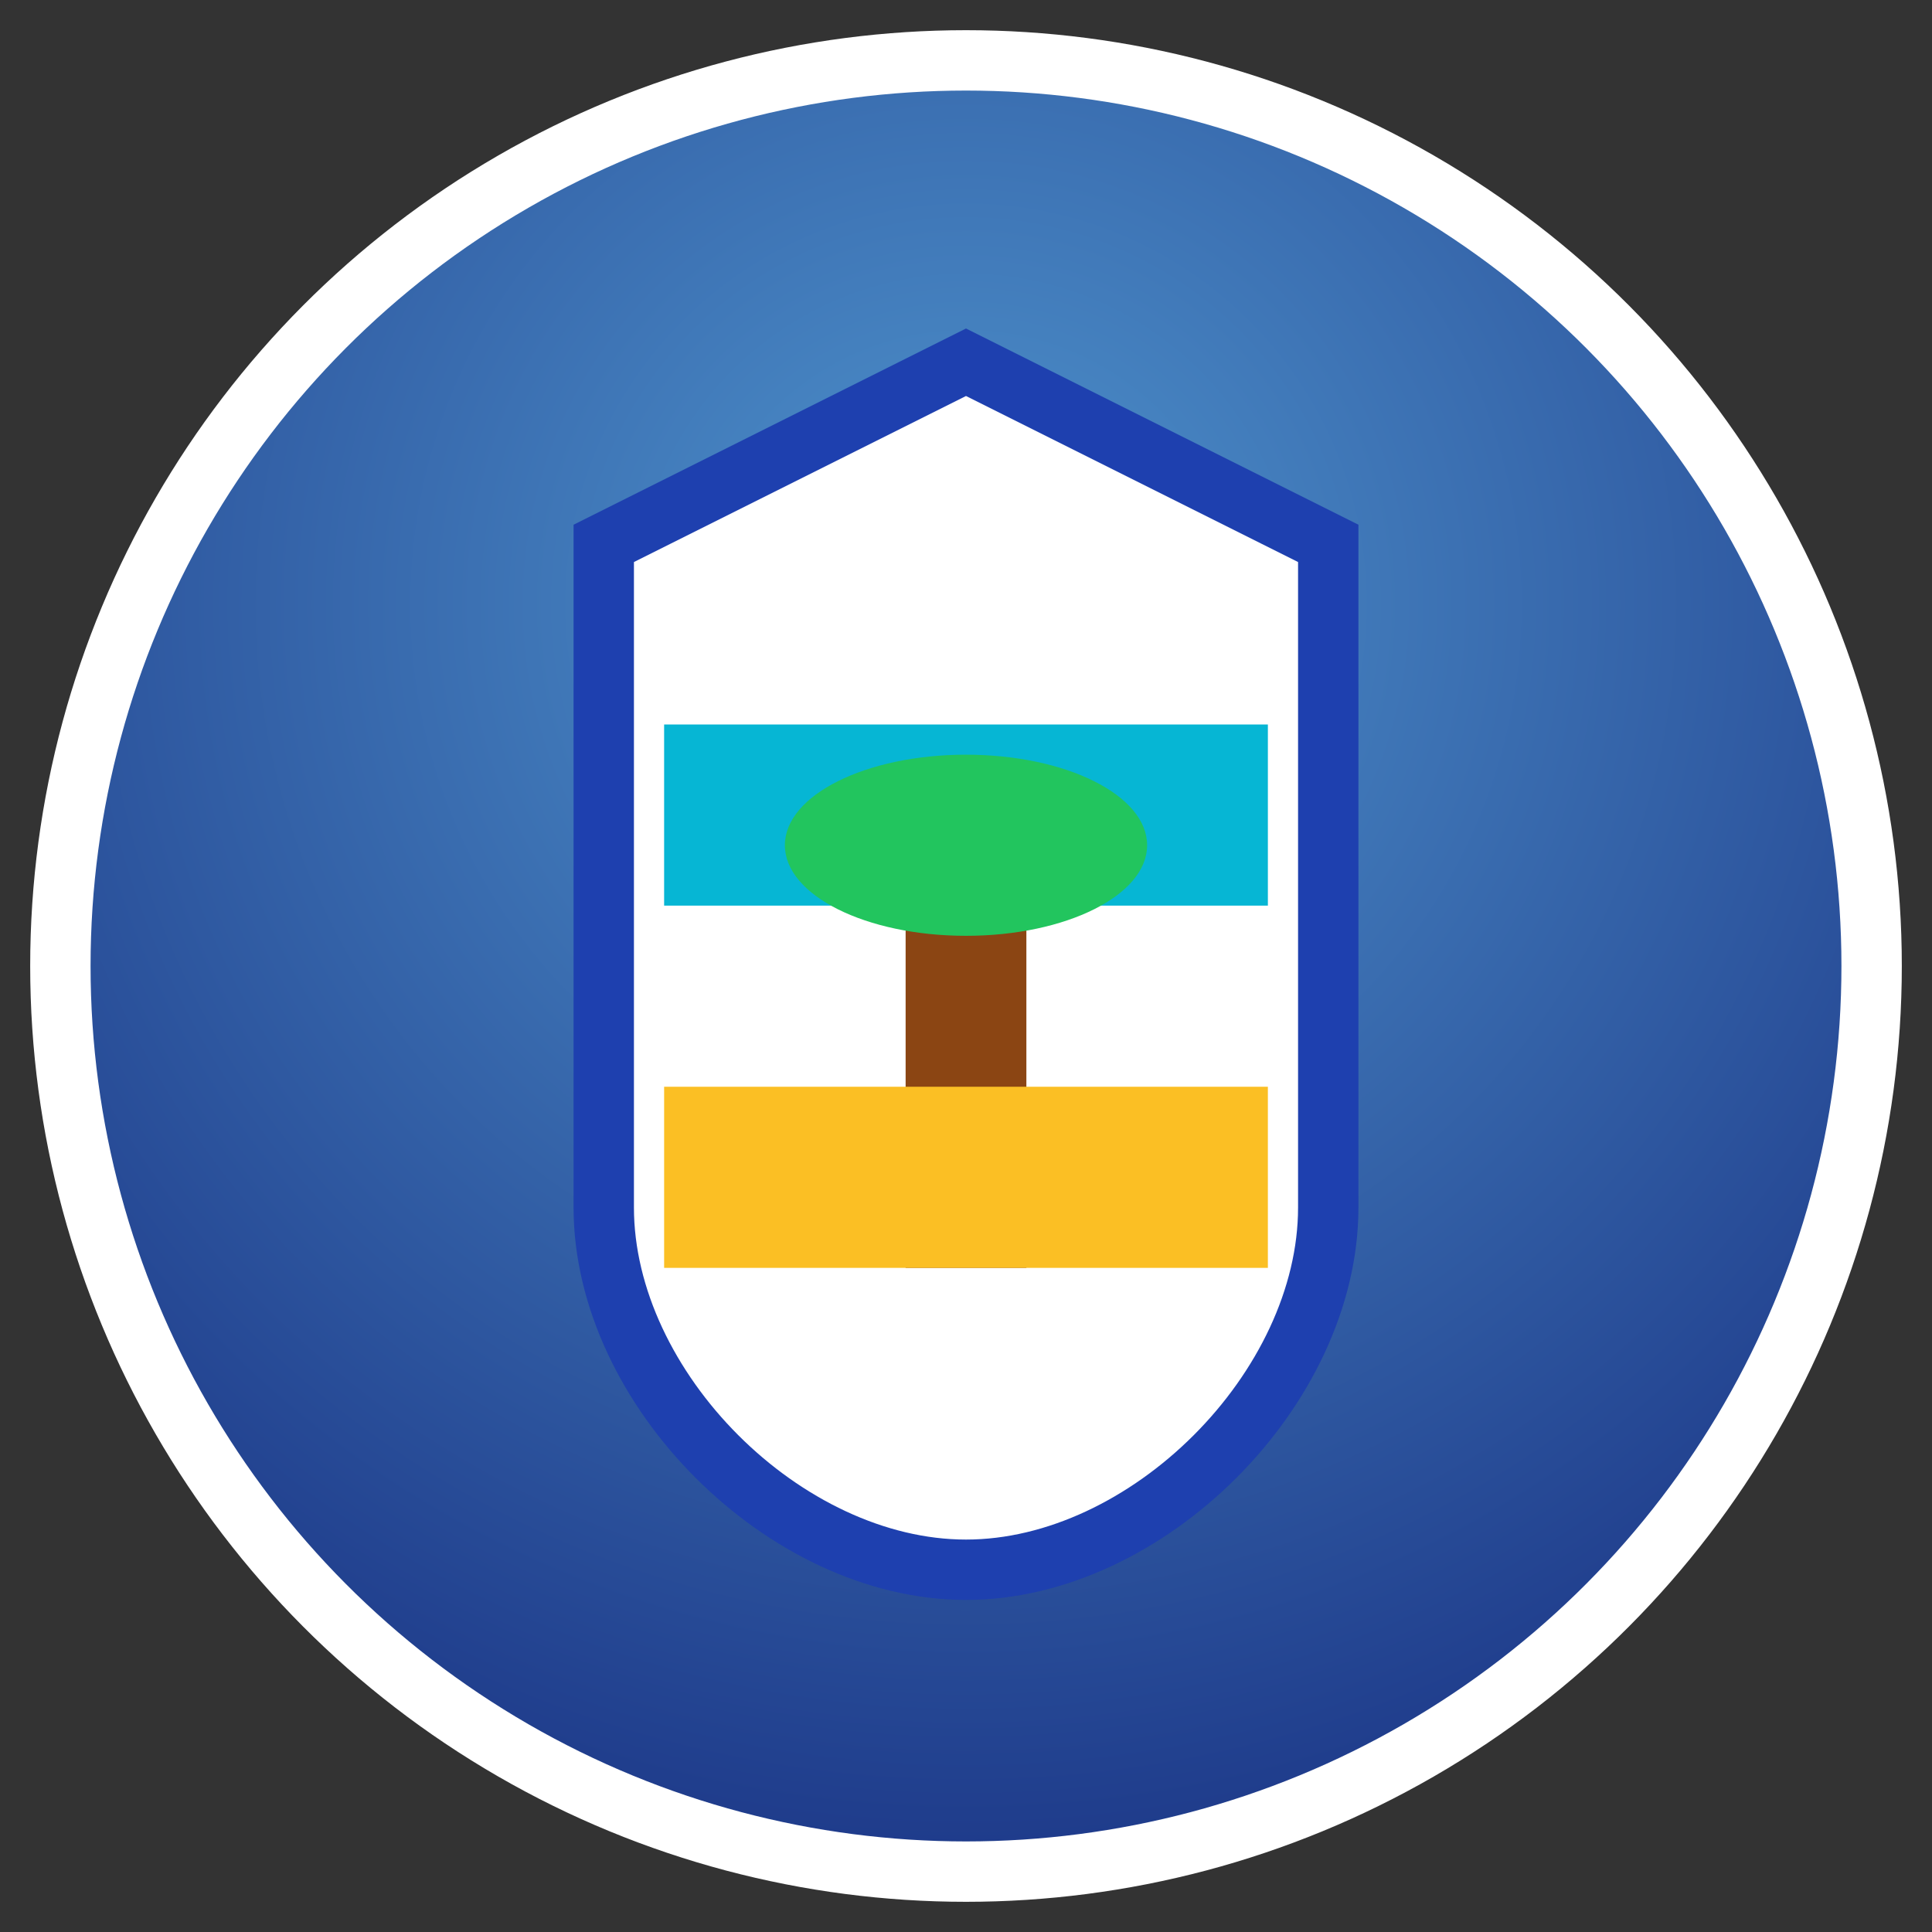 <?xml version="1.0" encoding="UTF-8"?>
<svg width="32" height="32" viewBox="0 0 32 32" xmlns="http://www.w3.org/2000/svg">
  <rect x="0" y="0" width="32" height="32" fill="#333333" stroke="none"/>
  <defs>
    <radialGradient id="bgGrad" cx="50%" cy="30%" r="70%">
      <stop offset="0%" style="stop-color:#4F94CD"/>
      <stop offset="100%" style="stop-color:#1e3a8a"/>
    </radialGradient>
  </defs>
  <circle cx="16" cy="16" r="15" fill="url(#bgGrad)" stroke="#ffffff" stroke-width="1"/>
  <path d="M 16 6 L 22 9 L 22 20 C 22 23 19 26 16 26 C 13 26 10 23 10 20 L 10 9 Z" 
        fill="#ffffff" stroke="#1e40af" stroke-width="1"/>
  <rect x="11" y="12" width="10" height="3" fill="#06b6d4"/>
  <rect x="15" y="15" width="2" height="6" fill="#8b4513"/>
  <ellipse cx="16" cy="14" rx="3" ry="1.5" fill="#22c55e"/>
  <rect x="11" y="18" width="10" height="3" fill="#fbbf24"/>
</svg>